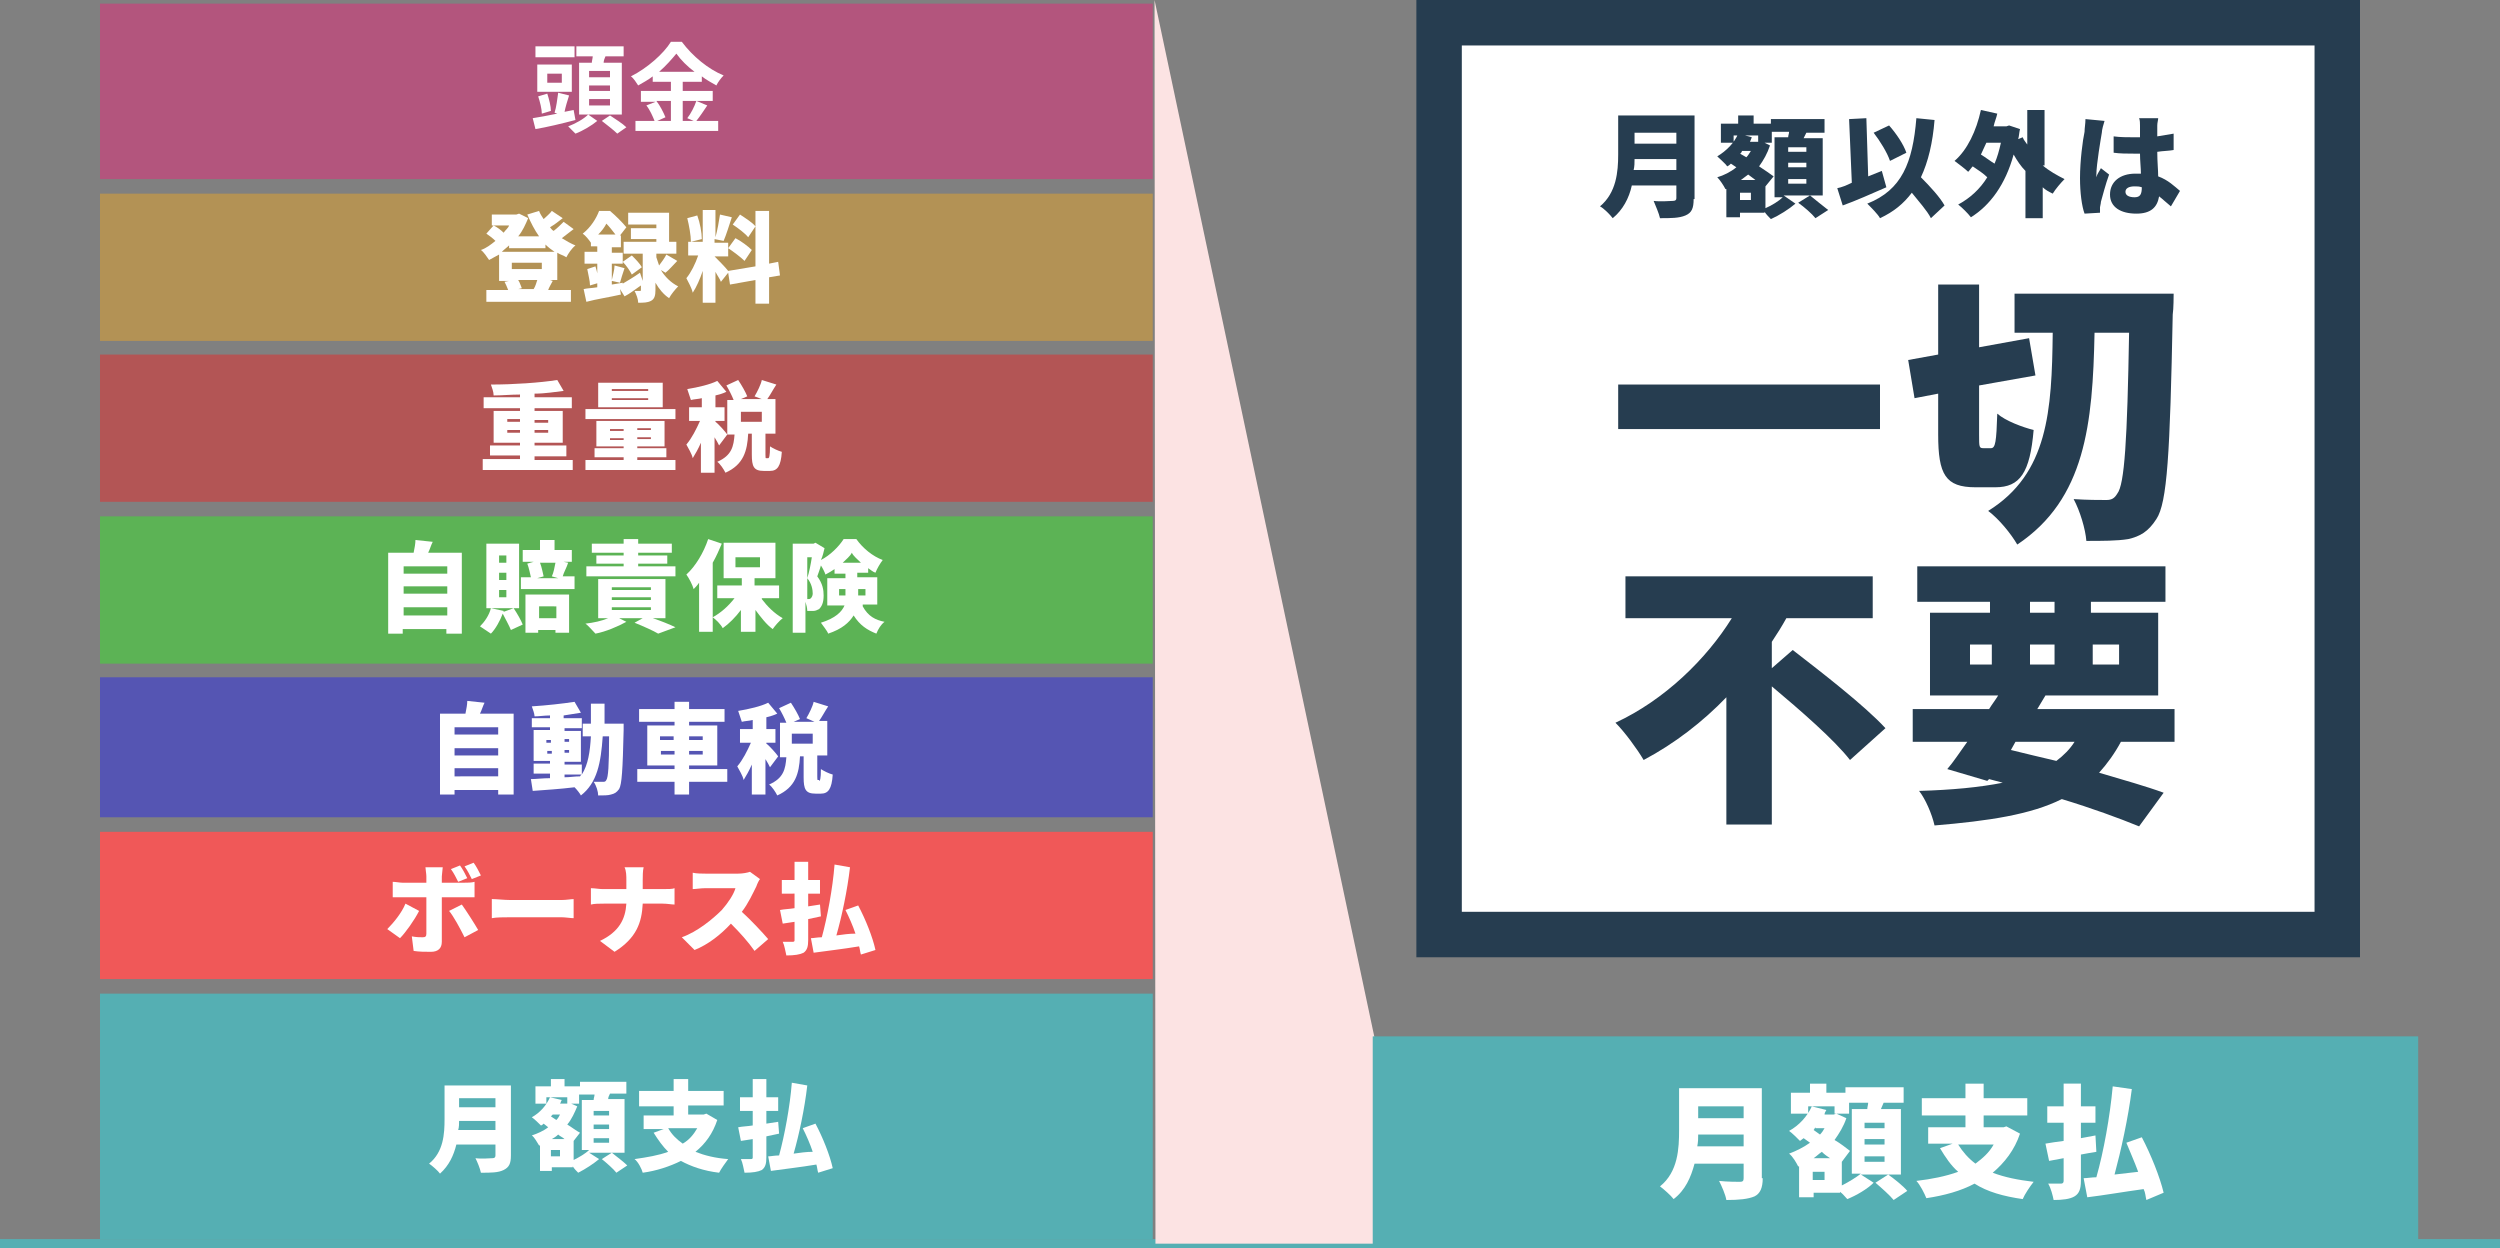 <?xml version="1.0" encoding="utf-8"?>
<!-- Generator: Adobe Illustrator 24.3.0, SVG Export Plug-In . SVG Version: 6.00 Build 0)  -->
<svg version="1.1" xmlns="http://www.w3.org/2000/svg" xmlns:xlink="http://www.w3.org/1999/xlink" x="0px" y="0px" width="275px"
	 height="137.3px" viewBox="0 0 275 137.3" style="enable-background:new 0 0 275 137.3;" xml:space="preserve">
<rect x="0" y="0" width="275" height="137.3" fill="#808080" stroke="none"/>
<style type="text/css">
	.st0{fill:#55AFB3;}
	.st1{fill:#FCE3E3;}
	.st2{fill:#F05858;}
	.st3{fill:#5555B3;}
	.st4{fill:#5CB355;}
	.st5{fill:#B35555;}
	.st6{fill:#B39255;}
	.st7{fill:#B3557D;}
	.st8{fill:#FFFFFF;}
	.st9{fill:#263D50;}
</style>
<g id="レイヤー_2">
</g>
<g id="レイヤー_1">
	<rect y="136.3" class="st0" width="275" height="1"/>
	<polygon class="st1" points="127,0 127.1,136.8 156,136.8 	"/>
	<rect x="11" y="109.3" class="st0" width="115.8" height="27"/>
	<rect x="11" y="91.5" class="st2" width="115.8" height="16.2"/>
	<rect x="11" y="74.5" class="st3" width="115.8" height="15.4"/>
	<rect x="11" y="56.8" class="st4" width="115.8" height="16.2"/>
	<rect x="11" y="39" class="st5" width="115.8" height="16.2"/>
	<rect x="11" y="21.3" class="st6" width="115.8" height="16.2"/>
	<rect x="11" y="0.4" class="st7" width="115.8" height="19.3"/>
	<rect x="151" y="114" class="st0" width="115" height="23.3"/>
	<g>
		<path class="st8" d="M63.3,13.2c-1.5,0.4-3.2,0.8-4.4,1L58.6,13c0.7-0.1,1.7-0.3,2.7-0.5l-0.3-0.1c0.2-0.6,0.3-1.5,0.4-2.2
			l1.2,0.3c-0.2,0.6-0.4,1.3-0.5,1.8l1-0.2L63.3,13.2z M63.2,6.3h-4.3V5.1h4.3V6.3z M62.9,10.1h-3.8v-3h3.8V10.1z M59.6,12.5
			c0-0.5-0.2-1.3-0.4-1.9l1-0.3c0.2,0.6,0.4,1.4,0.4,1.9L59.6,12.5z M61.8,8.1h-1.6v1h1.6V8.1z M65.7,13.3c-0.6,0.5-1.6,1.1-2.4,1.4
			c-0.2-0.2-0.6-0.6-0.8-0.8c0.8-0.3,1.7-0.8,2.2-1.3L65.7,13.3z M65.1,6.9c0-0.2,0.1-0.5,0.1-0.7h-1.8V5.1h5.2v1.1h-2
			c-0.1,0.2-0.2,0.5-0.2,0.7h2v5.7h-4.7V6.9H65.1z M67.1,7.8h-2.3v0.7h2.3V7.8z M67.1,9.4h-2.3V10h2.3V9.4z M67.1,10.9h-2.3v0.7h2.3
			V10.9z M67.1,12.7c0.6,0.4,1.4,0.9,1.8,1.3l-1,0.7c-0.4-0.4-1.2-1-1.7-1.4L67.1,12.7z"/>
		<path class="st8" d="M77.8,11.6c-0.4,0.6-0.8,1.2-1.2,1.7H79v1.1h-9.1v-1.1H72c-0.2-0.5-0.5-1.2-0.9-1.7l1-0.4h-1.6V10h3.3V9h-2
			V8.4c-0.5,0.4-1.1,0.7-1.6,1c-0.2-0.3-0.5-0.8-0.8-1c1.8-0.9,3.6-2.5,4.4-3.8H75c1.2,1.6,2.9,3,4.6,3.7C79.3,8.6,79,9,78.8,9.4
			c-0.5-0.3-1.1-0.6-1.6-1V9h-2.1V10h3.3v1.1h-3.3v2.2h1.2L75.6,13c0.4-0.5,0.8-1.3,1-1.9L77.8,11.6z M72.2,11.1
			c0.4,0.5,0.8,1.3,1,1.8l-0.9,0.4h1.5v-2.2H72.2z M76.4,7.9c-0.8-0.6-1.5-1.3-2-2c-0.5,0.6-1.1,1.3-1.9,2H76.4z"/>
	</g>
	<g>
		<path class="st8" d="M61.3,30.8h-0.8l0.3,0.1c-0.2,0.4-0.4,0.7-0.5,1h2.5v1.3h-9.3v-1.3h2.4c-0.1-0.3-0.3-0.7-0.4-0.9l0.5-0.1
			h-1.1v-2.9c-0.4,0.2-0.7,0.4-1.1,0.6c-0.2-0.3-0.6-0.9-0.9-1.1c0.6-0.2,1.1-0.6,1.6-1c-0.3-0.3-0.7-0.6-1-0.8l0.8-0.9
			c0.4,0.2,0.8,0.5,1.1,0.8c0.2-0.3,0.5-0.5,0.6-0.8h-1.9v-1.2h2.7l0.3-0.1l1,0.5c-0.3,0.7-0.6,1.4-1.1,2h2.3
			c-0.5-0.7-0.9-1.5-1.3-2.4l1.3-0.4c0.1,0.3,0.3,0.6,0.5,0.9c0.3-0.3,0.7-0.6,0.9-0.9l1.2,0.8c-0.5,0.4-0.9,0.7-1.4,1
			c0.1,0.1,0.2,0.3,0.4,0.4c0.4-0.3,0.8-0.7,1.1-1l1.1,0.8c-0.4,0.3-0.9,0.7-1.3,1c0.5,0.3,1,0.6,1.5,0.8c-0.4,0.3-0.8,0.9-1,1.3
			c-0.3-0.2-0.7-0.3-1-0.5V30.8z M56.1,26.9c-0.3,0.3-0.6,0.5-0.9,0.8H61c-0.3-0.2-0.7-0.5-1-0.8v0.4h-4V26.9z M56.3,28.9v0.7h3.3
			v-0.7H56.3z M58.7,31.8c0.2-0.3,0.3-0.7,0.4-1H57c0.2,0.3,0.3,0.7,0.4,0.9l-0.4,0.1h1.9L58.7,31.8z"/>
		<path class="st8" d="M72.7,29.7c0.4,0.7,1.1,1.4,1.9,1.8c-0.3,0.3-0.8,0.9-1,1.3c-0.6-0.4-1.1-1-1.5-1.7v0.8c0,0.6-0.1,1-0.5,1.2
			c-0.4,0.2-0.8,0.2-1.4,0.2c0-0.4-0.2-0.9-0.4-1.3c0.2,0,0.5,0,0.6,0c0.1,0,0.1,0,0.1-0.1v-0.5c-0.6,0.4-1.2,0.9-1.8,1.2l-0.5-0.8
			l0.1,0.6c-1.3,0.3-2.7,0.5-3.8,0.8l-0.3-1.4c0.4-0.1,0.9-0.1,1.5-0.2V29h-1.4v-1.3h1.4v-0.6H65v-0.5L65,26.7
			c-0.2-0.3-0.6-0.8-0.9-1c0.9-0.7,1.5-1.7,1.8-2.5h1.2c0.6,0.5,1.4,1.3,1.8,1.8l-0.7,0.9h0.1v1.3h-1v0.6h1.2V29h-1.2v1.8
			c0.1-0.5,0.3-1.1,0.3-1.6l1.1,0.3c-0.2,0.6-0.4,1.2-0.5,1.6l-0.9-0.2v0.4l1.2-0.2l0,0.1c0.5-0.3,1.2-0.7,1.9-1.2l0.3,0.9v-3h-2.1
			v-1.3h3.6v-0.3h-2.8v-1.2h2.8v-0.4h-3.1v-1.3h4.5v3.2h0.8v1.3h-2.2v0.4c0.1,0.3,0.2,0.6,0.3,0.9c0.3-0.4,0.6-0.8,0.8-1.2l1.2,0.7
			c-0.5,0.5-0.9,1-1.3,1.3L72.7,29.7z M65.5,29.3c0.2,0.6,0.3,1.3,0.4,1.8l-1,0.3c0-0.5-0.2-1.2-0.3-1.8L65.5,29.3z M67.7,25.8
			c-0.3-0.4-0.7-0.9-1-1.2c-0.2,0.4-0.5,0.8-0.9,1.2H67.7z M69.5,30.2c-0.2-0.4-0.6-1-1-1.4l1-0.7c0.4,0.4,0.9,0.9,1.1,1.3
			L69.5,30.2z"/>
		<path class="st8" d="M84.6,30.5v2.9h-1.5v-2.6l-2.8,0.5l-0.2-1.3L79.3,31c-0.1-0.3-0.4-0.7-0.6-1.1v3.4h-1.4v-3.5
			c-0.3,0.9-0.7,1.8-1.1,2.4c-0.1-0.5-0.5-1.2-0.7-1.6c0.5-0.6,1-1.6,1.3-2.5h-1.1v-1.5h1.6v-3.5h1.4v3c0.2-0.7,0.4-1.8,0.5-2.5
			l1.3,0.3c-0.3,0.9-0.6,1.9-0.9,2.6l-1-0.2v0.4h1.5v1.5h-1.5v0c0.3,0.3,1.2,1.2,1.5,1.6l3-0.5v-6.1h1.5V29l1-0.2l0.2,1.5L84.6,30.5
			z M76,26.6c0-0.7-0.2-1.8-0.4-2.6l1.1-0.3c0.3,0.8,0.5,1.9,0.5,2.6L76,26.6z M80.9,26.2c0.6,0.3,1.4,0.9,1.8,1.3l-0.8,1.2
			c-0.4-0.4-1.2-1-1.8-1.4L80.9,26.2z M82.3,26.1c-0.3-0.4-1.1-1-1.7-1.4l0.8-1.1c0.6,0.4,1.4,0.9,1.7,1.3L82.3,26.1z"/>
	</g>
	<g>
		<path class="st8" d="M63,50.5v1.2h-9.9v-1.2h4.1v-0.4h-3.3V49h3.3v-0.3h-2.9v-3.5h2.9v-0.3h-4v-1.2h4v-0.3c-1,0-2,0.1-2.9,0.1
			c0-0.4-0.2-0.9-0.3-1.2c2.5,0,5.4-0.2,7.3-0.5l0.7,1.2c-0.9,0.1-2,0.3-3.2,0.3v0.4h4.1v1.2h-4.1v0.3h3.1v3.5h-3.1V49h3.5v1.2h-3.5
			v0.4H63z M55.8,46.4h1.4v-0.3h-1.4V46.4z M57.2,47.6v-0.3h-1.4v0.3H57.2z M58.8,46.2v0.3h1.5v-0.3H58.8z M60.3,47.3h-1.5v0.3h1.5
			V47.3z"/>
		<path class="st8" d="M74.3,45v1.1h-9.9V45H74.3z M70.1,50.6h4.2v1.1h-9.9v-1.1h4.2v-0.3h-3.2v-1h3.2v-0.2h-3v-2.8h7.5v2.8h-3v0.2
			h3.2v1h-3.2V50.6z M72.9,44.8h-7.1v-2.7h7.1V44.8z M67.1,47.4h1.5v-0.2h-1.5V47.4z M68.6,48.4v-0.2h-1.5v0.2H68.6z M71.3,42.8h-4
			v0.2h4V42.8z M71.3,43.8h-4V44h4V43.8z M71.6,47.1h-1.5v0.2h1.5V47.1z M71.6,48.1h-1.5v0.2h1.5V48.1z"/>
		<path class="st8" d="M79.1,49c-0.1-0.2-0.3-0.6-0.5-0.9V52h-1.5v-3.3c-0.3,0.7-0.6,1.2-0.9,1.7c-0.1-0.5-0.5-1.1-0.7-1.5
			c0.6-0.7,1.1-1.7,1.5-2.6h-1.2v-1.5h1.4v-1c-0.4,0.1-0.8,0.1-1.2,0.2c-0.1-0.3-0.3-0.9-0.4-1.2c1.2-0.2,2.5-0.5,3.3-0.9l1,1.2
			c-0.4,0.2-0.8,0.3-1.2,0.4v1.3h1v1.5h-1v0.1c0.3,0.2,1.1,1.1,1.3,1.4L79.1,49z M84.5,50.4c0.1,0,0.2-0.2,0.2-1.3
			c0.3,0.2,0.9,0.5,1.3,0.6c-0.1,1.6-0.5,2.1-1.3,2.1H84c-1.1,0-1.3-0.5-1.3-1.8v-2.3h-0.4c-0.1,1.9-0.5,3.4-2.5,4.3
			c-0.2-0.4-0.6-1-0.9-1.2c1.6-0.7,1.8-1.7,1.9-3H80v-3.8h0.7c-0.2-0.5-0.5-1.1-0.8-1.6l1.3-0.6c0.4,0.6,0.8,1.3,1,1.8l-0.7,0.3h2.3
			L83,43.6c0.3-0.5,0.7-1.3,0.8-1.8l1.6,0.5c-0.4,0.6-0.7,1.2-1,1.6h0.9v3.8h-1.1v2.3c0,0.4,0,0.4,0.1,0.4H84.5z M83.8,45.3h-2.3
			v1.1h2.3V45.3z"/>
	</g>
	<g>
		<path class="st8" d="M50.8,60.8v8.9h-1.7v-0.5h-4.8v0.5h-1.6v-8.9h2.8c0.1-0.5,0.2-1,0.2-1.4l1.9,0.2c-0.2,0.4-0.3,0.8-0.5,1.2
			H50.8z M44.4,62.3v0.8h4.8v-0.8H44.4z M44.4,64.5v0.8h4.8v-0.8H44.4z M49.2,67.7v-0.9h-4.8v0.9H49.2z"/>
		<path class="st8" d="M56.5,66.9c0.4,0.6,0.8,1.3,1,1.8l-1.3,0.6c-0.2-0.5-0.6-1.2-0.9-1.8c-0.3,0.8-0.8,1.7-1.3,2.2
			c-0.3-0.2-0.9-0.6-1.2-0.8c0.5-0.5,1-1.2,1.2-2l1.4,0.3l0,0.1L56.5,66.9h-3v-7.1h3.6v7.1H56.5z M55.7,61.1h-0.8v0.8h0.8V61.1z
			 M55.7,63h-0.8v0.8h0.8V63z M55.7,64.9h-0.8v0.8h0.8V64.9z M63.2,63.5v1.3h-5.9v-1.3h1.1c-0.1-0.4-0.2-1-0.4-1.5l0.7-0.2h-1.2
			v-1.3h1.9v-1.1H61v1.1h1.9v1.3H62l0.5,0.1c-0.2,0.6-0.5,1.1-0.6,1.5H63.2z M57.8,65.4h4.8v4.2h-1.5v-0.3h-1.9v0.3h-1.4V65.4z
			 M59.4,61.9c0.2,0.5,0.3,1.1,0.4,1.5l-0.7,0.2h2.3l-0.7-0.2c0.2-0.4,0.3-1,0.4-1.5H59.4z M59.3,66.7V68h1.9v-1.3H59.3z"/>
		<path class="st8" d="M71.8,68c0.9,0.3,1.9,0.7,2.5,1l-1.9,0.7c-0.5-0.3-1.6-0.8-2.6-1.2l0.9-0.5h-2.6l0.8,0.4
			c-0.9,0.5-2.3,1.1-3.4,1.3c-0.3-0.3-0.8-0.9-1.1-1.1c0.9-0.1,1.8-0.3,2.5-0.6h-1.1v-4.3h7.4V68H71.8z M74.3,63.4h-9.8v-1.1h4.1
			v-0.3h-3v-0.9h3v-0.3h-3.5v-1h3.5v-0.5h1.6v0.5h3.7v1h-3.7v0.3h3.2v0.9h-3.2v0.3h4.1V63.4z M67.3,64.9h4.3v-0.3h-4.3V64.9z
			 M67.3,66h4.3v-0.3h-4.3V66z M67.3,67.1h4.3v-0.3h-4.3V67.1z"/>
		<path class="st8" d="M83.8,65.9c0.6,0.8,1.4,1.6,2.3,2.1c-0.4,0.3-0.9,0.9-1.1,1.2c-0.7-0.5-1.3-1.3-1.9-2.1v2.4h-1.6v-2.4
			c-0.6,0.8-1.3,1.5-2,2c-0.2-0.4-0.7-0.9-1.1-1.2v1.6h-1.5v-5.4c-0.2,0.3-0.4,0.5-0.6,0.7c-0.1-0.4-0.5-1.2-0.8-1.6
			c1-0.9,1.9-2.4,2.4-3.9l1.5,0.5c-0.3,0.7-0.6,1.4-1,2.1v6c0.9-0.5,1.7-1.2,2.4-2.1h-1.9v-1.4h2.7v-0.8h-2v-3.9h5.7v3.9H83v0.8h2.7
			v1.4H83.8z M80.9,62.4h2.7v-1.1h-2.7V62.4z"/>
		<path class="st8" d="M94.9,66.7c0.6,1.1,1.4,1.5,2.4,1.7c-0.4,0.3-0.7,0.8-0.9,1.3c-1-0.4-1.8-0.9-2.5-2c-0.5,0.8-1.3,1.5-2.8,2
			c-0.1-0.3-0.6-0.9-0.8-1.2c1.6-0.5,2.3-1.2,2.6-1.9H91v-3H93v-0.5h-1.2v-0.5c-0.3,0.2-0.6,0.4-1,0.6c-0.1-0.3-0.3-0.7-0.5-1
			c-0.1,0.4-0.3,0.9-0.4,1.2c0.6,0.8,0.7,1.5,0.7,2.1c0,0.8-0.2,1.2-0.5,1.5c-0.2,0.1-0.4,0.2-0.6,0.2c-0.2,0-0.4,0-0.7,0
			c0-0.3-0.1-0.7-0.2-1v3.4h-1.4v-9.8h2.3l0.2-0.1l1,0.6c-0.1,0.4-0.2,0.9-0.4,1.3c1-0.5,2-1.5,2.5-2.3h1.4c0.7,1,1.8,1.9,2.9,2.3
			c-0.3,0.4-0.6,0.9-0.8,1.4c-0.3-0.1-0.5-0.3-0.8-0.5v0.5h-1.2v0.5h2.2v3H94.9z M88.7,65.9c0.1,0,0.2,0,0.2,0c0.1,0,0.2,0,0.3-0.1
			c0.1-0.1,0.2-0.3,0.2-0.5c0-0.4-0.1-1.1-0.6-1.7c0.2-0.6,0.4-1.6,0.5-2.3h-0.5V65.9z M93,65.5v-0.2v-0.5h-0.7v0.7H93z M94.7,61.9
			c-0.4-0.4-0.8-0.7-1-1.1c-0.2,0.4-0.6,0.7-1,1.1H94.7z M94.4,64.8v0.6v0.1h0.8v-0.7H94.4z"/>
	</g>
	<g>
		<path class="st8" d="M56.5,78.5v8.9h-1.7v-0.5H50v0.5h-1.6v-8.9h2.8c0.1-0.5,0.2-1,0.2-1.4l1.9,0.2c-0.2,0.4-0.3,0.8-0.5,1.2H56.5
			z M50,80v0.8h4.8V80H50z M50,82.3v0.8h4.8v-0.8H50z M54.8,85.4v-0.9H50v0.9H54.8z"/>
		<path class="st8" d="M68.6,79.6c0,0,0,0.5,0,0.7c-0.1,4.4-0.2,6-0.5,6.5c-0.3,0.4-0.5,0.5-0.9,0.6c-0.3,0.1-0.8,0.1-1.4,0.1
			c0-0.4-0.2-1.1-0.5-1.5c0.4,0,0.8,0,1,0c0.2,0,0.3,0,0.4-0.2c0.2-0.3,0.3-1.5,0.3-4.8h-0.7c-0.2,2.9-0.6,5.1-2.4,6.5
			c-0.1-0.2-0.4-0.6-0.7-0.9c-1.6,0.2-3.3,0.3-4.6,0.4l-0.2-1.3c0.6,0,1.3-0.1,2.1-0.1v-0.5h-1.8v-1.1h1.8v-0.3h-1.8v-3.4h1.8v-0.3
			h-2V79h2v-0.3c-0.6,0-1.2,0.1-1.7,0.1c0-0.3-0.2-0.8-0.3-1.1c1.6-0.1,3.4-0.3,4.7-0.5l0.7,1.2c-0.6,0.1-1.2,0.2-1.9,0.3V79H64v1.1
			h-1.9v0.3h1.8v3.4h-1.8v0.3H64v1.1c0.7-1.1,0.9-2.5,1-4.2h-0.9v-1.4H65c0-0.7,0-1.4,0-2.2h1.5c0,0.8,0,1.5,0,2.2H68.6z M60.1,81.7
			h0.5v-0.3h-0.5V81.7z M60.7,82.9v-0.3h-0.5v0.3H60.7z M62.1,81.3v0.3h0.5v-0.3H62.1z M62.6,82.5h-0.5v0.3h0.5V82.5z M62.1,85.5
			c0.6,0,1.1-0.1,1.7-0.1c0.1-0.1,0.1-0.2,0.2-0.2h-1.9V85.5z"/>
		<path class="st8" d="M80,86h-4.2v1.4h-1.6V86h-4.1v-1.4h4.1v-0.4h-3v-4.4h3v-0.4h-3.9V78h3.9v-0.8h1.6V78h3.9v1.4h-3.9v0.4h3.1
			v4.4h-3.1v0.4H80V86z M72.6,81.4h1.5V81h-1.5V81.4z M74.2,83v-0.4h-1.5V83H74.2z M75.8,81v0.4h1.5V81H75.8z M77.3,82.6h-1.5V83
			h1.5V82.6z"/>
		<path class="st8" d="M84.7,84.4c-0.1-0.2-0.3-0.6-0.5-0.9v3.9h-1.5v-3.3c-0.3,0.7-0.6,1.2-0.9,1.7c-0.1-0.5-0.5-1.1-0.7-1.5
			c0.6-0.7,1.1-1.7,1.5-2.6h-1.2v-1.5h1.4v-1c-0.4,0.1-0.8,0.1-1.2,0.2c-0.1-0.3-0.3-0.9-0.4-1.2c1.2-0.2,2.5-0.5,3.3-0.9l1,1.2
			c-0.4,0.2-0.8,0.3-1.2,0.4v1.3h1v1.5h-1v0.1c0.3,0.2,1.1,1.1,1.3,1.4L84.7,84.4z M90.1,85.9c0.1,0,0.2-0.2,0.2-1.3
			c0.3,0.2,0.9,0.5,1.3,0.6c-0.1,1.6-0.5,2.1-1.3,2.1h-0.6c-1.1,0-1.3-0.5-1.3-1.8v-2.3H88c-0.1,1.9-0.5,3.4-2.5,4.3
			c-0.2-0.4-0.6-1-0.9-1.2c1.6-0.7,1.8-1.7,1.9-3h-0.7v-3.8h0.7c-0.2-0.5-0.5-1.1-0.8-1.6l1.3-0.6c0.4,0.6,0.8,1.3,1,1.8l-0.7,0.3
			h2.3L88.7,79c0.3-0.5,0.7-1.3,0.8-1.8l1.6,0.5c-0.4,0.6-0.7,1.2-1,1.6H91v3.8h-1.1v2.3c0,0.4,0,0.4,0.1,0.4H90.1z M89.4,80.7h-2.3
			v1.1h2.3V80.7z"/>
	</g>
	<g>
		<path class="st8" d="M46.1,100.2c-0.5,1-1.5,2.4-2.1,3l-1.4-1c0.7-0.7,1.6-1.8,2-2.8L46.1,100.2z M48.6,98.7v4.9
			c0,0.7-0.4,1.1-1.2,1.1c-0.6,0-1.3,0-1.9-0.1l-0.2-1.6c0.5,0.1,0.9,0.1,1.2,0.1c0.3,0,0.4-0.1,0.4-0.4c0-0.3,0-3.5,0-4h-2.6
			c-0.3,0-0.8,0-1.1,0v-1.7c0.3,0,0.8,0.1,1.1,0.1h2.6v-0.7c0-0.3-0.1-0.8-0.1-1h1.9c0,0.2-0.1,0.8-0.1,1v0.7H51
			c0.3,0,0.9,0,1.2-0.1v1.7c-0.4,0-0.8,0-1.2,0H48.6z M50.8,99.5c0.5,0.7,1.4,2.1,1.8,2.8l-1.5,0.8c-0.5-1-1.2-2.3-1.7-2.9
			L50.8,99.5z M50.4,97c-0.2-0.4-0.5-1-0.8-1.4l1-0.4c0.3,0.4,0.6,1,0.8,1.4L50.4,97z M51.9,96.7c-0.2-0.4-0.5-1-0.8-1.4l1-0.4
			c0.3,0.4,0.6,1,0.8,1.4L51.9,96.7z"/>
		<path class="st8" d="M54.2,98.9c0.4,0,1.3,0.1,1.9,0.1h5.7c0.5,0,1-0.1,1.3-0.1v2.1c-0.3,0-0.9-0.1-1.3-0.1H56
			c-0.6,0-1.4,0-1.9,0.1V98.9z"/>
		<path class="st8" d="M72.9,97.8c0.6,0,1.1,0,1.3-0.1v1.8c-0.3,0-0.8-0.1-1.3-0.1h-2.2c-0.1,2.1-0.7,3.8-3.1,5.3l-1.6-1.2
			c2.1-1,2.8-2.4,2.9-4.1h-2.5c-0.5,0-1,0-1.4,0.1v-1.8c0.4,0,0.9,0.1,1.3,0.1h2.6v-1c0-0.4,0-1-0.2-1.4h2.1c-0.1,0.4-0.1,1-0.1,1.4
			v1H72.9z"/>
		<path class="st8" d="M83.6,96.7c-0.1,0.1-0.3,0.5-0.4,0.8c-0.4,0.8-0.9,1.9-1.6,2.8c1,0.9,2.3,2.3,2.9,3l-1.5,1.3
			c-0.7-1-1.6-2-2.6-3c-1.1,1.2-2.5,2.3-4,2.9l-1.4-1.4c1.7-0.6,3.4-2,4.4-3c0.7-0.8,1.3-1.7,1.5-2.4h-3.3c-0.5,0-1.1,0.1-1.4,0.1
			V96c0.4,0.1,1.1,0.1,1.4,0.1h3.6c0.5,0,1-0.1,1.3-0.2L83.6,96.7z"/>
		<path class="st8" d="M90.3,100.8c-0.5,0.1-0.9,0.2-1.4,0.3v2.3c0,0.7-0.1,1.1-0.5,1.4c-0.4,0.2-1,0.3-1.9,0.3
			c-0.1-0.4-0.2-1.1-0.4-1.5c0.4,0,0.9,0,1.1,0c0.2,0,0.2-0.1,0.2-0.2v-2l-1.3,0.2l-0.3-1.5c0.5-0.1,1-0.1,1.6-0.2v-1.6H86v-1.5h1.4
			v-2h1.5v2h1.3v1.5h-1.3v1.4l1.3-0.2L90.3,100.8z M94.7,105c-0.1-0.3-0.1-0.6-0.2-0.9c-1.8,0.3-3.6,0.5-5,0.7l-0.3-1.6
			c0.3,0,0.7-0.1,1.2-0.1c0.6-2.2,1.2-5.4,1.4-8l1.7,0.3c-0.3,2.6-0.9,5.4-1.5,7.5c0.7-0.1,1.4-0.2,2.1-0.2
			c-0.3-0.9-0.7-1.8-1.1-2.6l1.4-0.5c0.8,1.5,1.6,3.5,1.9,4.9L94.7,105z"/>
	</g>
	<g>
		<path class="st8" d="M56.2,127.1c0,0.9-0.2,1.3-0.8,1.6c-0.6,0.3-1.4,0.3-2.5,0.3c-0.1-0.5-0.4-1.2-0.6-1.6c0.7,0.1,1.6,0,1.9,0
			c0.2,0,0.3-0.1,0.3-0.3v-1.2h-4.3c-0.3,1.2-0.8,2.3-1.8,3.2c-0.2-0.3-0.9-0.9-1.2-1.1c1.6-1.3,1.7-3.3,1.7-4.9v-3.7h7.3V127.1z
			 M54.5,124.3v-1h-4c0,0.3,0,0.7-0.1,1H54.5z M50.5,120.8v1h4v-1H50.5z"/>
		<path class="st8" d="M68.4,126.8h-3.6l1.1,0.7c-0.6,0.5-1.5,1.1-2.3,1.5c-0.2-0.2-0.4-0.4-0.6-0.7v0.1h-2.3v0.4h-1.3V126l-0.1,0
			c-0.2-0.3-0.5-0.9-0.8-1.1c0.6-0.2,1.3-0.5,1.8-0.9l-0.5-0.4c-0.1,0.1-0.2,0.2-0.3,0.2c-0.2-0.2-0.7-0.7-1-0.9
			c0.9-0.5,1.6-1.3,2-2.2l1.3,0.3c-0.1,0.1-0.1,0.3-0.2,0.4h0.8l0.2-0.1l0.9,0.4c-0.3,0.7-0.6,1.4-1.1,2c0.5,0.3,1,0.7,1.4,0.9
			l-0.7,0.9v2.1c0.6-0.3,1.3-0.7,1.7-1.1h-0.8V121h1.3c0-0.2,0.1-0.4,0.1-0.6h-1.7v1h-1.3v-0.7h-2.3v0.7h-1.2v-1.9h1.7v-0.8h1.5v0.8
			h1.7v-0.5h5.1v1.3h-1.8c-0.1,0.2-0.2,0.4-0.2,0.6h1.8V126.8z M61.6,126.5h-1v0.7h1V126.5z M60.8,122.6c-0.1,0.1-0.1,0.1-0.2,0.2
			l0.6,0.4c0.2-0.2,0.3-0.4,0.4-0.6H60.8z M62.1,125.3c-0.2-0.2-0.5-0.3-0.7-0.5c-0.2,0.2-0.5,0.4-0.7,0.5H62.1z M67,122.2h-1.7v0.5
			H67V122.2z M67,123.7h-1.7v0.5H67V123.7z M67,125.2h-1.7v0.5H67V125.2z M67.3,126.8c0.5,0.4,1.3,1,1.7,1.4l-1.2,0.8
			c-0.3-0.4-1.1-1.1-1.6-1.5L67.3,126.8z"/>
		<path class="st8" d="M78.9,123.2c-0.5,1.5-1.3,2.6-2.4,3.5c1,0.4,2.2,0.7,3.6,0.8c-0.3,0.4-0.8,1.1-1,1.5
			c-1.7-0.2-3.1-0.7-4.2-1.3c-1.2,0.6-2.7,1.1-4.2,1.3c-0.1-0.4-0.5-1.2-0.9-1.5c1.4-0.2,2.6-0.4,3.7-0.8c-0.6-0.6-1.1-1.3-1.6-2.1
			l1.1-0.4h-2.2v-1.5h3.3v-1h-3.8V120h3.8v-1.3h1.6v1.3h3.9v1.6h-3.9v1h1.7l0.3-0.1L78.9,123.2z M73.5,124.1
			c0.4,0.7,0.9,1.2,1.6,1.7c0.7-0.4,1.2-1,1.6-1.7H73.5z"/>
		<path class="st8" d="M85.7,124.7c-0.5,0.1-0.9,0.2-1.4,0.3v2.3c0,0.7-0.1,1.1-0.5,1.4c-0.4,0.2-1,0.3-1.9,0.3
			c-0.1-0.4-0.2-1.1-0.4-1.5c0.4,0,0.9,0,1.1,0c0.2,0,0.2-0.1,0.2-0.2v-2l-1.3,0.2l-0.3-1.5c0.5-0.1,1-0.1,1.6-0.2v-1.6h-1.4v-1.5
			h1.4v-2h1.5v2h1.3v1.5h-1.3v1.4l1.3-0.2L85.7,124.7z M90,129c-0.1-0.3-0.1-0.6-0.2-0.9c-1.8,0.3-3.6,0.5-5,0.7l-0.3-1.6
			c0.3,0,0.7-0.1,1.2-0.1c0.6-2.2,1.2-5.4,1.4-8l1.7,0.3c-0.3,2.6-0.9,5.4-1.5,7.5c0.7-0.1,1.4-0.2,2.1-0.2
			c-0.3-0.9-0.7-1.8-1.1-2.6l1.4-0.5c0.8,1.5,1.6,3.5,1.9,4.9L90,129z"/>
	</g>
	<g>
		<path class="st8" d="M193.9,129.6c0,1.1-0.3,1.7-0.9,2c-0.7,0.3-1.7,0.4-3.1,0.4c-0.1-0.6-0.5-1.5-0.8-2.1c0.9,0.1,2,0.1,2.3,0.1
			c0.3,0,0.4-0.1,0.4-0.4V128h-5.4c-0.4,1.5-1,2.9-2.3,3.9c-0.3-0.4-1.1-1.1-1.5-1.4c2-1.6,2.1-4.2,2.1-6.2v-4.6h9.1V129.6z
			 M191.8,126.1v-1.3h-5c0,0.4,0,0.8-0.1,1.3H191.8z M186.8,121.7v1.3h5v-1.3H186.8z"/>
		<path class="st8" d="M209.2,129.2h-4.5l1.4,0.9c-0.7,0.7-1.9,1.4-2.9,1.8c-0.2-0.2-0.5-0.6-0.8-0.8v0.1h-2.9v0.5h-1.6v-3.4l-0.1,0
			c-0.2-0.4-0.6-1.1-1-1.4c0.8-0.3,1.6-0.7,2.3-1.2l-0.7-0.5c-0.1,0.1-0.3,0.2-0.4,0.3c-0.3-0.3-0.9-0.9-1.2-1.1
			c1.1-0.6,2-1.6,2.5-2.7l1.6,0.4c-0.1,0.2-0.2,0.3-0.2,0.5h1l0.3-0.1l1.1,0.5c-0.3,0.9-0.8,1.7-1.3,2.4c0.7,0.4,1.3,0.9,1.7,1.2
			l-0.9,1.2v2.6c0.8-0.4,1.6-0.9,2.1-1.3h-1V122h1.7c0-0.2,0.1-0.5,0.1-0.7h-2.1v1.2h-1.6v-0.8h-2.9v0.8H197v-2.3h2.1v-1h1.8v1h2.1
			v-0.6h6.4v1.7h-2.2c-0.1,0.2-0.2,0.5-0.3,0.7h2.2V129.2z M200.7,128.9h-1.3v0.9h1.3V128.9z M199.7,124c-0.1,0.1-0.1,0.2-0.2,0.3
			l0.7,0.5c0.2-0.2,0.4-0.5,0.5-0.7H199.7z M201.3,127.4c-0.3-0.2-0.6-0.4-0.9-0.7c-0.3,0.2-0.6,0.5-0.9,0.7H201.3z M207.3,123.5
			h-2.2v0.6h2.2V123.5z M207.3,125.3h-2.2v0.6h2.2V125.3z M207.3,127.2h-2.2v0.6h2.2V127.2z M207.7,129.2c0.7,0.5,1.7,1.3,2.1,1.8
			l-1.5,1c-0.4-0.5-1.3-1.3-2-1.9L207.7,129.2z"/>
		<path class="st8" d="M222.2,124.7c-0.6,1.8-1.7,3.2-3,4.3c1.3,0.5,2.8,0.8,4.5,1c-0.4,0.5-1,1.4-1.2,1.9c-2.1-0.3-3.9-0.8-5.3-1.7
			c-1.5,0.8-3.3,1.3-5.3,1.6c-0.2-0.5-0.7-1.5-1.1-1.9c1.7-0.2,3.2-0.5,4.6-1c-0.8-0.7-1.4-1.6-2-2.6l1.4-0.5h-2.7V124h4.1v-1.3
			h-4.8v-1.9h4.8v-1.6h2v1.6h4.8v1.9h-4.8v1.3h2.2l0.3-0.1L222.2,124.7z M215.4,125.9c0.5,0.8,1.1,1.5,1.9,2.1
			c0.8-0.6,1.5-1.2,2-2.1H215.4z"/>
		<path class="st8" d="M230.6,126.7c-0.6,0.1-1.2,0.2-1.7,0.3v2.9c0,0.9-0.2,1.4-0.7,1.7c-0.5,0.3-1.3,0.4-2.3,0.4
			c-0.1-0.5-0.3-1.3-0.6-1.8c0.5,0,1.2,0,1.4,0c0.2,0,0.3-0.1,0.3-0.3v-2.5l-1.6,0.3l-0.4-1.9c0.6-0.1,1.2-0.2,2-0.3v-2h-1.8v-1.8
			h1.8v-2.5h1.9v2.5h1.6v1.8h-1.6v1.7l1.6-0.3L230.6,126.7z M236.1,132c-0.1-0.4-0.1-0.8-0.3-1.2c-2.2,0.3-4.5,0.7-6.2,0.9l-0.4-2.1
			c0.4,0,0.9-0.1,1.4-0.1c0.8-2.8,1.5-6.7,1.8-10l2.1,0.3c-0.4,3.2-1.2,6.8-1.9,9.4c0.8-0.1,1.7-0.2,2.6-0.3
			c-0.4-1.1-0.9-2.2-1.3-3.2l1.7-0.6c1,1.9,2,4.4,2.4,6.1L236.1,132z"/>
	</g>
	<g>
		<rect x="158.3" y="2.5" class="st8" width="98.8" height="100.3"/>
		<path class="st9" d="M254.6,5v95.3h-93.8V5H254.6 M259.6,0H155.8v105.3h103.8V0L259.6,0z"/>
	</g>
	<g>
		<path class="st9" d="M186.3,21.9c0,1-0.2,1.5-0.9,1.8c-0.7,0.3-1.6,0.3-2.8,0.3c-0.1-0.5-0.5-1.4-0.7-1.9c0.8,0.1,1.8,0,2.1,0
			c0.3,0,0.4-0.1,0.4-0.3v-1.4h-4.9c-0.3,1.4-1,2.7-2.1,3.6c-0.3-0.4-1-1.1-1.4-1.3c1.8-1.5,2-3.8,2-5.7v-4.3h8.4V21.9z M184.4,18.7
			v-1.2h-4.6c0,0.4,0,0.8-0.1,1.2H184.4z M179.8,14.6v1.2h4.6v-1.2H179.8z"/>
		<path class="st9" d="M200.4,21.5h-4.2l1.3,0.9c-0.7,0.6-1.8,1.3-2.7,1.7c-0.2-0.2-0.5-0.5-0.7-0.8v0.1h-2.7v0.5h-1.5v-3.1l-0.1,0
			c-0.2-0.4-0.6-1-0.9-1.3c0.7-0.2,1.5-0.6,2.1-1.1l-0.6-0.4c-0.1,0.1-0.2,0.2-0.4,0.3c-0.2-0.3-0.8-0.8-1.1-1.1
			c1-0.6,1.9-1.5,2.3-2.5l1.5,0.4c-0.1,0.2-0.1,0.3-0.2,0.5h0.9l0.3-0.1l1,0.5c-0.3,0.9-0.7,1.6-1.2,2.3c0.6,0.4,1.2,0.8,1.6,1.1
			l-0.9,1.1v2.4c0.7-0.3,1.5-0.8,1.9-1.2h-0.9v-6.6h1.5c0-0.2,0.1-0.4,0.1-0.6h-1.9v1.2h-1.5v-0.8h-2.7v0.8h-1.4v-2.1h1.9v-0.9h1.7
			v0.9h1.9v-0.5h5.9v1.5h-2c-0.1,0.2-0.2,0.4-0.3,0.6h2.1V21.5z M192.6,21.2h-1.2V22h1.2V21.2z M191.6,16.7
			c-0.1,0.1-0.1,0.2-0.2,0.2l0.7,0.4c0.2-0.2,0.3-0.4,0.5-0.7H191.6z M193.1,19.8c-0.3-0.2-0.5-0.4-0.8-0.6
			c-0.3,0.2-0.5,0.4-0.8,0.6H193.1z M198.7,16.2h-2v0.5h2V16.2z M198.7,17.9h-2v0.5h2V17.9z M198.7,19.7h-2v0.5h2V19.7z M199.1,21.5
			c0.6,0.5,1.5,1.2,2,1.6l-1.4,0.9c-0.4-0.5-1.2-1.2-1.9-1.7L199.1,21.5z"/>
		<path class="st9" d="M207.5,20.6c-1.6,0.7-3.4,1.5-4.8,2l-0.6-1.9c0.5-0.1,1-0.3,1.6-0.6l-0.3-7l1.9-0.1l0.2,6.4
			c0.5-0.2,1-0.4,1.5-0.6L207.5,20.6z M212.4,24c-0.4-0.8-1.3-1.8-2.1-2.8c-0.9,1.2-2,2.1-3.5,2.8c-0.2-0.4-1-1.2-1.4-1.6
			c3.8-1.5,5-4.5,5.4-9.4l2,0.2c-0.2,2.5-0.7,4.6-1.5,6.3c1,1,2.1,2.2,2.6,3.1L212.4,24z M207.9,17.7c-0.3-0.9-1.1-2.2-1.8-3.1
			l1.7-0.8c0.8,0.9,1.6,2.1,1.9,3L207.9,17.7z"/>
		<path class="st9" d="M224.7,18.2c0.7,0.6,1.6,1.1,2.4,1.5c-0.4,0.4-1,1.1-1.3,1.6c-0.4-0.2-0.8-0.4-1.1-0.7V24h-1.9v-5.2
			c-0.5-0.5-0.9-1.1-1.3-1.8c-0.9,3.3-2.6,5.6-4.7,6.9c-0.3-0.4-1-1.1-1.4-1.4c1.3-0.7,2.4-1.7,3.2-3c-0.4-0.4-1-0.8-1.6-1.2
			c-0.2,0.2-0.3,0.4-0.5,0.6c-0.3-0.3-1.1-0.9-1.5-1.2c1.4-1.2,2.4-3.3,2.9-5.6l1.8,0.4c-0.1,0.5-0.3,0.9-0.4,1.4h1.4l0.3-0.1
			l1.2,0.4c-0.1,0.4-0.1,0.8-0.2,1.1l0.5-0.2c0.1,0.3,0.3,0.5,0.5,0.8v-3.8h1.9V18.2z M218.5,15.7c-0.2,0.4-0.4,0.9-0.6,1.3
			c0.5,0.3,1,0.7,1.5,1c0.3-0.7,0.5-1.4,0.7-2.3H218.5z"/>
		<path class="st9" d="M231.5,13.3c-0.1,0.3-0.3,1-0.3,1.3c-0.1,0.6-0.6,3.5-0.6,4.6c0,0,0,0.2,0,0.3c0.1-0.4,0.3-0.6,0.5-1l0.9,0.7
			c-0.4,1.1-0.7,2.3-0.9,3c0,0.2-0.1,0.5-0.1,0.6c0,0.1,0,0.4,0,0.6l-1.7,0.1c-0.3-0.8-0.5-2.3-0.5-3.9c0-1.9,0.3-4.2,0.5-5.1
			c0-0.4,0.1-0.9,0.1-1.4L231.5,13.3z M238.8,22.7c-0.5-0.4-0.9-0.8-1.3-1.1c-0.2,1.2-0.9,1.9-2.5,1.9c-1.7,0-2.9-0.7-2.9-2.1
			c0-1.4,1.1-2.3,2.8-2.3c0.2,0,0.4,0,0.6,0c0-0.6-0.1-1.4-0.1-2.2c-0.2,0-0.5,0-0.7,0c-0.7,0-1.5,0-2.2-0.1l0-1.8
			c0.7,0.1,1.5,0.1,2.2,0.1c0.2,0,0.5,0,0.7,0c0-0.6,0-1,0-1.3c0-0.2,0-0.6-0.1-0.8h2.1c0,0.2-0.1,0.5-0.1,0.8c0,0.2,0,0.6,0,1.2
			c0.6-0.1,1.2-0.2,1.8-0.3v1.8c-0.5,0.1-1.2,0.1-1.8,0.2c0,1.1,0.1,2,0.1,2.7c1.1,0.4,1.8,1.1,2.4,1.6L238.8,22.7z M235.6,20.6
			c-0.3-0.1-0.5-0.1-0.8-0.1c-0.6,0-1,0.2-1,0.6c0,0.4,0.4,0.6,1,0.6C235.4,21.7,235.6,21.4,235.6,20.6L235.6,20.6z"/>
	</g>
	<g>
		<path class="st9" d="M206.8,42.3v4.9H178v-4.9H206.8z"/>
		<path class="st9" d="M219,49.3c0.5,0,0.6-0.7,0.7-3.8c0.9,0.8,2.8,1.5,4,1.8c-0.4,4.7-1.5,6.3-4.2,6.3h-2.2
			c-3.3,0-4.1-1.4-4.1-5.8v-4.5l-2.6,0.5l-0.7-4.2l3.3-0.6v-7.7h4.5v6.9l5.5-1l0.7,4.1l-6.2,1.1v5.4c0,1.4,0,1.5,0.5,1.5H219z
			 M239.1,32.4c0,0,0,1.6-0.1,2.2c-0.3,15.3-0.6,20.7-1.8,22.5c-0.9,1.4-1.8,1.9-3.1,2.2c-1.2,0.2-2.9,0.2-4.6,0.2
			c-0.1-1.3-0.7-3.3-1.4-4.6c1.5,0.1,2.8,0.1,3.6,0.1c0.6,0,0.9-0.2,1.2-0.7c0.8-1,1.1-5.9,1.3-17.7h-3.8c-0.2,10-1,18.3-8.5,23.3
			c-0.7-1.2-2-2.8-3.2-3.7c6.6-4.1,7-11,7.1-19.6h-4.2v-4.3H239.1z"/>
		<path class="st9" d="M197.2,71.5c3.1,2.4,7.9,6.1,10.2,8.6l-3.9,3.5c-1.7-2.2-5.5-5.5-8.6-8.1v15.2h-5v-14
			c-2.6,2.7-5.7,5.1-9.1,6.9c-0.7-1.2-2.1-3.1-3.1-4.1c5.4-2.5,10-7,12.8-11.5h-11.7v-4.6H206V68h-9.5c-0.5,0.9-1,1.7-1.6,2.6v2.9
			L197.2,71.5z"/>
		<path class="st9" d="M233.3,81.6c-0.7,1.3-1.5,2.4-2.4,3.4c2.7,0.8,5.2,1.5,7.1,2.2l-2.7,3.7c-2.2-0.9-5.2-2-8.5-3
			c-3.4,1.7-8,2.4-14,2.9c-0.3-1.3-1-2.9-1.7-3.8c3.6-0.1,6.7-0.4,9.2-0.9l-1.5-0.4l-0.2,0.2l-4.4-1.3c0.7-0.8,1.4-1.9,2.2-3h-6V78
			h8.4c0.3-0.5,0.7-1,1-1.5h-7.5v-9.1h6.6v-1.2h-8v-3.9h27.3v3.9h-8.2v1.2h7.4v9.1H225l-0.9,1.5h15.1v3.6H233.3z M216.7,73.1h2.4
			v-2.2h-2.4V73.1z M221.2,82.5c1.6,0.4,3.3,0.8,5,1.2c0.8-0.6,1.5-1.3,2-2.1h-6.5L221.2,82.5z M223.3,67.4h2.7v-1.2h-2.7V67.4z
			 M226,73.1v-2.2h-2.7v2.2H226z M230.2,70.9v2.2h2.9v-2.2H230.2z"/>
	</g>
</g>
</svg>
